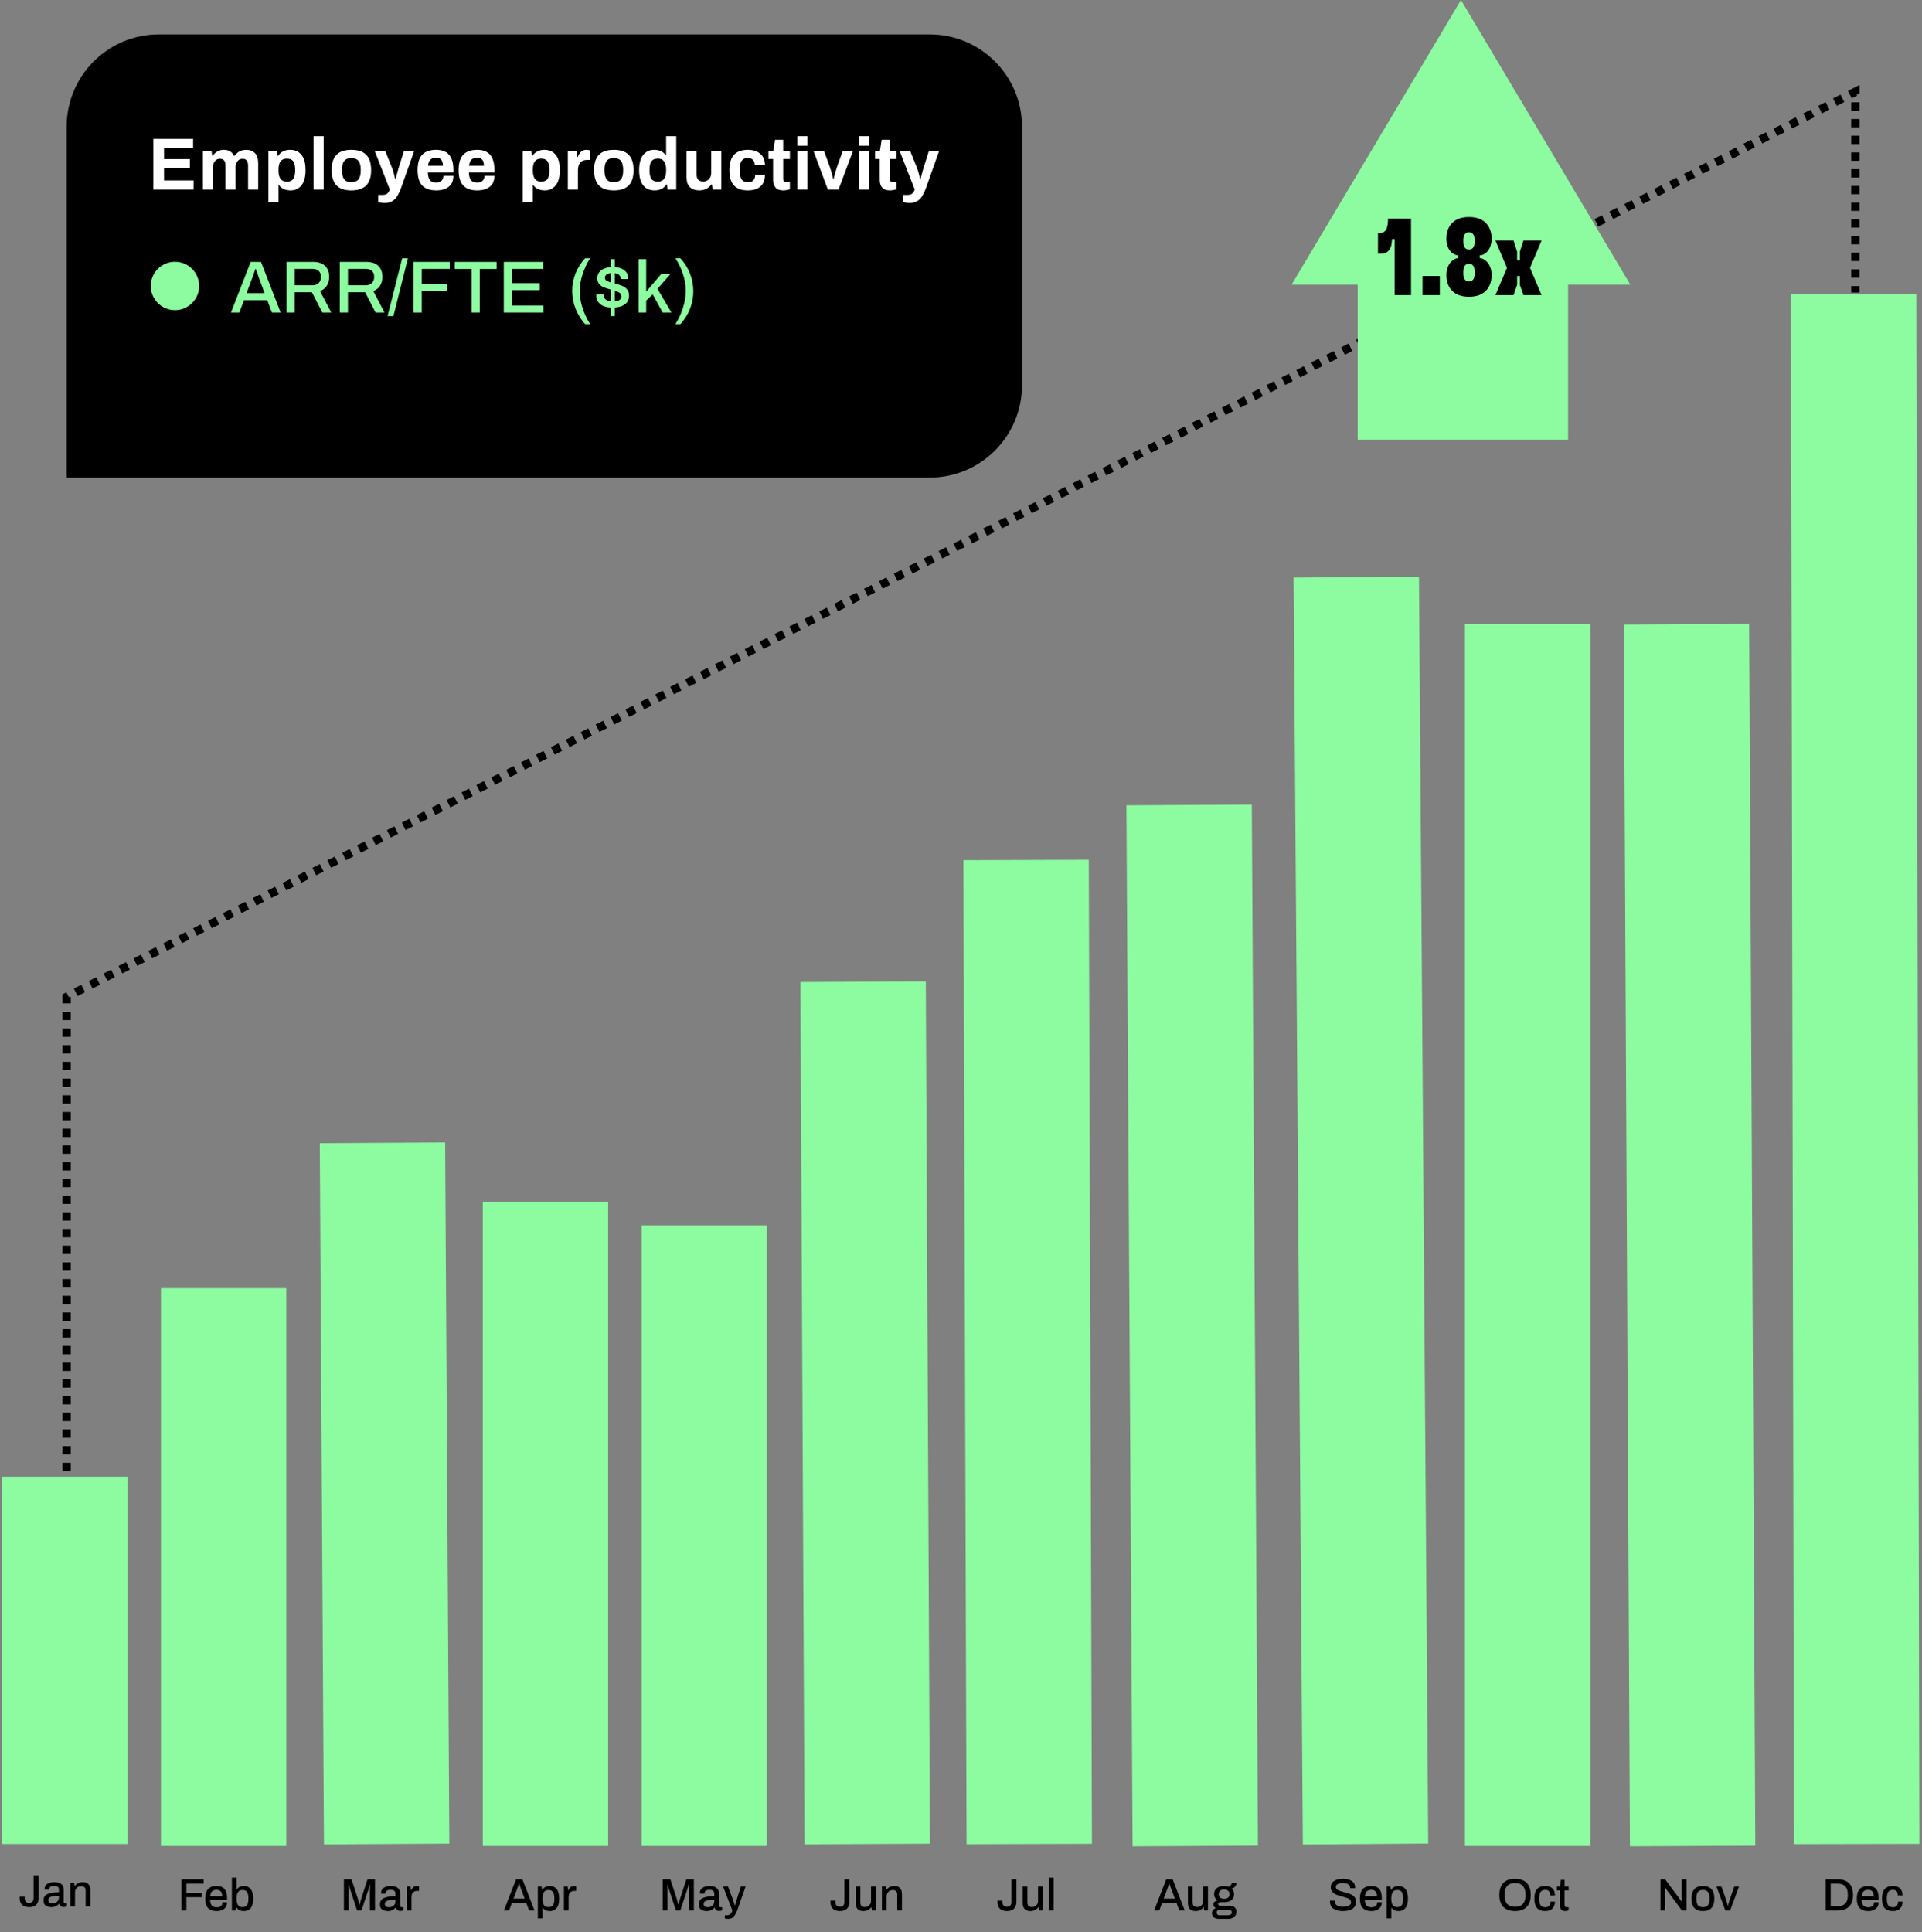 <svg width="375" height="377" viewBox="0 0 375 377" fill="none" xmlns="http://www.w3.org/2000/svg">
<rect x="0" y="0" width="375" height="377" fill="#808080" stroke="none"/>
<path d="M13 24.715C13 14.774 21.059 6.715 31 6.715H181.398C191.339 6.715 199.398 14.774 199.398 24.715V75.181C199.398 85.123 191.339 93.181 181.398 93.181H13V24.715Z" fill="black"/>
<path d="M29.918 27.1H37.678V28.871H32.006V31.045H37.045V32.815H32.006V35.205H37.765V36.976H29.918V27.1ZM39.578 29.403H41.263L41.407 30.397H41.508C42.064 29.619 42.784 29.231 43.667 29.231C44.627 29.231 45.289 29.619 45.654 30.397H45.769C46.345 29.619 47.094 29.231 48.015 29.231C48.735 29.231 49.306 29.442 49.728 29.864C50.16 30.286 50.376 30.963 50.376 31.894V36.976H48.404V32.312C48.404 31.419 48.034 30.973 47.295 30.973C46.911 30.973 46.595 31.131 46.345 31.448C46.096 31.755 45.971 32.139 45.971 32.599V36.976H43.998V32.312C43.998 31.419 43.629 30.973 42.89 30.973C42.506 30.973 42.184 31.131 41.925 31.448C41.676 31.755 41.551 32.139 41.551 32.599V36.976H39.578V29.403ZM52.373 29.403H54.057L54.187 30.397H54.288C54.528 30.013 54.849 29.725 55.252 29.533C55.655 29.331 56.102 29.231 56.591 29.231C57.551 29.231 58.295 29.562 58.823 30.224C59.351 30.877 59.615 31.87 59.615 33.204C59.615 34.51 59.346 35.493 58.808 36.156C58.28 36.818 57.575 37.149 56.692 37.149C56.183 37.149 55.732 37.058 55.339 36.875C54.955 36.693 54.652 36.434 54.432 36.098H54.345V39.467H52.373V29.403ZM55.958 35.436C56.543 35.436 56.961 35.263 57.21 34.917C57.46 34.562 57.585 34.03 57.585 33.319V33.06C57.585 32.35 57.46 31.822 57.21 31.477C56.961 31.121 56.543 30.944 55.958 30.944C54.883 30.944 54.345 31.649 54.345 33.06V33.291C54.345 34.721 54.883 35.436 55.958 35.436ZM61.174 26.567H63.147V36.976H61.174V26.567ZM68.55 37.149C67.254 37.149 66.29 36.827 65.656 36.184C65.023 35.541 64.706 34.543 64.706 33.19C64.706 31.836 65.023 30.838 65.656 30.195C66.29 29.552 67.254 29.231 68.55 29.231C69.846 29.231 70.81 29.552 71.444 30.195C72.087 30.838 72.409 31.836 72.409 33.19C72.409 34.543 72.087 35.541 71.444 36.184C70.81 36.827 69.846 37.149 68.55 37.149ZM68.55 35.536C69.193 35.536 69.659 35.354 69.947 34.989C70.235 34.615 70.379 34.054 70.379 33.305V33.075C70.379 32.326 70.235 31.769 69.947 31.404C69.659 31.03 69.193 30.843 68.55 30.843C67.907 30.843 67.442 31.03 67.154 31.404C66.875 31.769 66.736 32.326 66.736 33.075V33.305C66.736 34.054 66.875 34.615 67.154 34.989C67.442 35.354 67.907 35.536 68.55 35.536ZM75.134 39.596C74.606 39.596 74.155 39.534 73.781 39.409V38.027H74.717C75.053 38.027 75.326 37.946 75.537 37.782C75.749 37.619 75.921 37.35 76.056 36.976L73.09 29.403H75.149L76.574 32.959C76.718 33.334 76.895 33.991 77.107 34.932H77.179C77.409 34.049 77.587 33.396 77.711 32.974L78.834 29.403H80.835L78.287 36.587C78.057 37.221 77.817 37.749 77.567 38.171C77.318 38.603 76.992 38.949 76.588 39.208C76.195 39.467 75.71 39.596 75.134 39.596ZM85.107 37.149C83.888 37.149 82.976 36.827 82.371 36.184C81.776 35.541 81.479 34.543 81.479 33.19C81.479 31.836 81.776 30.838 82.371 30.195C82.976 29.552 83.888 29.231 85.107 29.231C86.23 29.231 87.069 29.557 87.626 30.21C88.183 30.853 88.461 31.846 88.461 33.19V33.651H83.48C83.499 34.322 83.633 34.821 83.883 35.148C84.132 35.465 84.55 35.623 85.135 35.623C85.548 35.623 85.879 35.508 86.129 35.277C86.388 35.047 86.517 34.721 86.517 34.298H88.461C88.461 35.248 88.154 35.964 87.54 36.444C86.925 36.914 86.114 37.149 85.107 37.149ZM86.417 32.34C86.417 31.294 85.98 30.771 85.107 30.771C84.608 30.771 84.228 30.901 83.969 31.16C83.72 31.419 83.566 31.812 83.509 32.34H86.417ZM93.107 37.149C91.888 37.149 90.976 36.827 90.371 36.184C89.776 35.541 89.478 34.543 89.478 33.19C89.478 31.836 89.776 30.838 90.371 30.195C90.976 29.552 91.888 29.231 93.107 29.231C94.23 29.231 95.069 29.557 95.626 30.21C96.183 30.853 96.461 31.846 96.461 33.19V33.651H91.48C91.499 34.322 91.633 34.821 91.883 35.148C92.132 35.465 92.55 35.623 93.135 35.623C93.548 35.623 93.879 35.508 94.129 35.277C94.388 35.047 94.517 34.721 94.517 34.298H96.461C96.461 35.248 96.154 35.964 95.54 36.444C94.925 36.914 94.114 37.149 93.107 37.149ZM94.417 32.34C94.417 31.294 93.98 30.771 93.107 30.771C92.608 30.771 92.228 30.901 91.969 31.16C91.72 31.419 91.566 31.812 91.508 32.34H94.417ZM101.989 29.403H103.674L103.803 30.397H103.904C104.144 30.013 104.466 29.725 104.869 29.533C105.272 29.331 105.718 29.231 106.208 29.231C107.167 29.231 107.911 29.562 108.439 30.224C108.967 30.877 109.231 31.87 109.231 33.204C109.231 34.51 108.962 35.493 108.425 36.156C107.897 36.818 107.191 37.149 106.308 37.149C105.8 37.149 105.349 37.058 104.955 36.875C104.571 36.693 104.269 36.434 104.048 36.098H103.962V39.467H101.989V29.403ZM105.574 35.436C106.16 35.436 106.577 35.263 106.827 34.917C107.076 34.562 107.201 34.03 107.201 33.319V33.06C107.201 32.35 107.076 31.822 106.827 31.477C106.577 31.121 106.16 30.944 105.574 30.944C104.499 30.944 103.962 31.649 103.962 33.06V33.291C103.962 34.721 104.499 35.436 105.574 35.436ZM110.791 29.403H112.475L112.634 30.627H112.734C112.897 30.195 113.109 29.854 113.368 29.605C113.627 29.355 113.968 29.231 114.39 29.231C114.668 29.231 114.918 29.274 115.139 29.36V31.203H114.592C113.948 31.203 113.483 31.381 113.195 31.736C112.907 32.081 112.763 32.609 112.763 33.319V36.976H110.791V29.403ZM119.755 37.149C118.46 37.149 117.495 36.827 116.862 36.184C116.228 35.541 115.911 34.543 115.911 33.19C115.911 31.836 116.228 30.838 116.862 30.195C117.495 29.552 118.46 29.231 119.755 29.231C121.051 29.231 122.016 29.552 122.649 30.195C123.292 30.838 123.614 31.836 123.614 33.19C123.614 34.543 123.292 35.541 122.649 36.184C122.016 36.827 121.051 37.149 119.755 37.149ZM119.755 35.536C120.398 35.536 120.864 35.354 121.152 34.989C121.44 34.615 121.584 34.054 121.584 33.305V33.075C121.584 32.326 121.44 31.769 121.152 31.404C120.864 31.03 120.398 30.843 119.755 30.843C119.112 30.843 118.647 31.03 118.359 31.404C118.08 31.769 117.941 32.326 117.941 33.075V33.305C117.941 34.054 118.08 34.615 118.359 34.989C118.647 35.354 119.112 35.536 119.755 35.536ZM127.722 37.149C126.762 37.149 126.018 36.823 125.49 36.17C124.962 35.508 124.698 34.51 124.698 33.175C124.698 31.87 124.962 30.886 125.49 30.224C126.028 29.562 126.738 29.231 127.621 29.231C128.13 29.231 128.576 29.322 128.96 29.504C129.353 29.686 129.66 29.946 129.881 30.282H129.968V26.567H131.94V36.976H130.256L130.126 35.983H130.025C129.785 36.367 129.464 36.66 129.061 36.861C128.657 37.053 128.211 37.149 127.722 37.149ZM128.355 35.436C129.43 35.436 129.968 34.73 129.968 33.319V33.089C129.968 31.659 129.43 30.944 128.355 30.944C127.77 30.944 127.352 31.121 127.103 31.477C126.853 31.822 126.728 32.35 126.728 33.06V33.319C126.728 34.03 126.853 34.562 127.103 34.917C127.352 35.263 127.77 35.436 128.355 35.436ZM136.451 37.149C135.674 37.149 135.059 36.938 134.608 36.516C134.167 36.093 133.946 35.416 133.946 34.486V29.403H135.918V34.068C135.918 34.538 136.029 34.879 136.249 35.09C136.47 35.301 136.797 35.407 137.228 35.407C137.67 35.407 138.035 35.253 138.323 34.946C138.62 34.63 138.769 34.241 138.769 33.78V29.403H140.741V36.976H139.057L138.913 35.983H138.812C138.198 36.76 137.411 37.149 136.451 37.149ZM145.929 37.149C144.72 37.149 143.813 36.827 143.208 36.184C142.613 35.541 142.315 34.543 142.315 33.19C142.315 31.846 142.613 30.853 143.208 30.21C143.813 29.557 144.72 29.231 145.929 29.231C146.937 29.231 147.738 29.49 148.333 30.008C148.938 30.517 149.24 31.265 149.24 32.254H147.254C147.254 31.793 147.134 31.438 146.894 31.189C146.654 30.939 146.318 30.814 145.886 30.814C145.348 30.814 144.95 31.006 144.691 31.39C144.441 31.765 144.317 32.326 144.317 33.075V33.305C144.317 34.054 144.446 34.62 144.705 35.004C144.974 35.378 145.401 35.565 145.987 35.565C146.399 35.565 146.726 35.441 146.966 35.191C147.215 34.932 147.34 34.577 147.34 34.126H149.24C149.24 35.114 148.943 35.868 148.348 36.386C147.753 36.895 146.946 37.149 145.929 37.149ZM152.82 37.149C152.11 37.149 151.601 36.957 151.294 36.573C150.987 36.189 150.834 35.705 150.834 35.119V31.016H149.927V29.403H150.877L151.208 27.273H152.806V29.403H154.116V31.016H152.806V34.917C152.806 35.33 153.012 35.536 153.425 35.536H154.116V36.919C153.953 36.976 153.747 37.029 153.497 37.077C153.257 37.125 153.032 37.149 152.82 37.149ZM155.57 26.567H157.543V28.439H155.57V26.567ZM155.57 29.403H157.543V36.976H155.57V29.403ZM158.699 29.403H160.758L161.938 32.657C162.073 33.022 162.284 33.78 162.572 34.932H162.644C162.913 33.847 163.124 33.089 163.277 32.657L164.444 29.403H166.445L163.609 36.976H161.521L158.699 29.403ZM167.577 26.567H169.55V28.439H167.577V26.567ZM167.577 29.403H169.55V36.976H167.577V29.403ZM173.629 37.149C172.918 37.149 172.41 36.957 172.103 36.573C171.795 36.189 171.642 35.705 171.642 35.119V31.016H170.735V29.403H171.685L172.016 27.273H173.614V29.403H174.924V31.016H173.614V34.917C173.614 35.33 173.821 35.536 174.233 35.536H174.924V36.919C174.761 36.976 174.555 37.029 174.305 37.077C174.065 37.125 173.84 37.149 173.629 37.149ZM177.545 39.596C177.017 39.596 176.566 39.534 176.191 39.409V38.027H177.127C177.463 38.027 177.737 37.946 177.948 37.782C178.159 37.619 178.332 37.35 178.466 36.976L175.5 29.403H177.559L178.985 32.959C179.128 33.334 179.306 33.991 179.517 34.932H179.589C179.82 34.049 179.997 33.396 180.122 32.974L181.245 29.403H183.246L180.698 36.587C180.467 37.221 180.227 37.749 179.978 38.171C179.728 38.603 179.402 38.949 178.999 39.208C178.605 39.467 178.121 39.596 177.545 39.596Z" fill="white"/>
<path d="M48.912 51.1H50.928L54.757 60.976H53.058L52.151 58.572H47.602L46.709 60.976H45.068L48.912 51.1ZM51.633 57.204L50.553 54.31L49.905 52.468H49.833L49.704 52.842C49.541 53.341 49.373 53.821 49.2 54.282L48.106 57.204H51.633ZM55.903 51.1H61.072C62.099 51.1 62.881 51.359 63.418 51.877C63.956 52.395 64.225 53.101 64.225 53.994C64.225 54.675 64.071 55.256 63.764 55.736C63.457 56.216 63.015 56.566 62.439 56.787L64.628 60.976H62.886L60.856 57.017H57.501V60.976H55.903V51.1ZM60.971 55.664C61.48 55.664 61.878 55.52 62.166 55.232C62.463 54.934 62.612 54.526 62.612 54.008C62.612 53.519 62.473 53.139 62.195 52.871C61.916 52.602 61.508 52.468 60.971 52.468H57.501V55.664H60.971ZM66.293 51.1H71.462C72.489 51.1 73.271 51.359 73.808 51.877C74.346 52.395 74.615 53.101 74.615 53.994C74.615 54.675 74.461 55.256 74.154 55.736C73.847 56.216 73.405 56.566 72.829 56.787L75.018 60.976H73.276L71.246 57.017H67.891V60.976H66.293V51.1ZM71.361 55.664C71.87 55.664 72.268 55.52 72.556 55.232C72.853 54.934 73.002 54.526 73.002 54.008C73.002 53.519 72.863 53.139 72.585 52.871C72.306 52.602 71.898 52.468 71.361 52.468H67.891V55.664H71.361ZM78.469 50.394H79.591L76.755 61.682H75.618L78.469 50.394ZM80.69 51.1H87.745V52.468H82.288V55.39H87.212V56.758H82.288V60.976H80.69V51.1ZM92.011 52.482H88.729V51.1H96.892V52.482H93.609V60.976H92.011V52.482ZM98.293 51.1H105.952V52.468H99.891V55.246H105.319V56.614H99.891V59.608H106.039V60.976H98.293V51.1ZM114.163 63.236C113.357 62.334 112.733 61.327 112.291 60.213C111.86 59.09 111.644 57.929 111.644 56.729C111.644 55.568 111.86 54.44 112.291 53.346C112.733 52.252 113.357 51.268 114.163 50.394H115.142C114.537 51.325 114.048 52.357 113.674 53.49C113.299 54.622 113.112 55.726 113.112 56.801C113.112 57.876 113.299 58.989 113.674 60.141C114.058 61.283 114.547 62.315 115.142 63.236H114.163ZM119.217 60.012C118.276 59.964 117.561 59.728 117.071 59.306C116.582 58.874 116.337 58.351 116.337 57.737C116.337 57.612 116.342 57.521 116.352 57.463H117.791V57.593C117.791 57.958 117.921 58.241 118.18 58.442C118.439 58.644 118.785 58.773 119.217 58.831V56.499C118.641 56.355 118.175 56.211 117.82 56.067C117.465 55.923 117.163 55.707 116.913 55.419C116.663 55.131 116.539 54.757 116.539 54.296C116.539 53.663 116.779 53.154 117.259 52.77C117.738 52.386 118.391 52.165 119.217 52.108V50.567H119.951V52.108C120.738 52.156 121.367 52.371 121.837 52.755C122.307 53.13 122.542 53.595 122.542 54.152L122.528 54.454H121.103V54.353C121.103 54.085 121.007 53.859 120.815 53.677C120.623 53.485 120.335 53.36 119.951 53.303V55.318C120.517 55.462 120.987 55.611 121.362 55.764C121.746 55.908 122.067 56.134 122.326 56.441C122.595 56.739 122.729 57.137 122.729 57.636C122.729 58.385 122.48 58.951 121.981 59.335C121.491 59.719 120.815 59.94 119.951 59.997V61.682H119.217V60.012ZM119.217 53.288C118.794 53.317 118.487 53.418 118.295 53.59C118.113 53.763 118.022 53.96 118.022 54.181C118.022 54.421 118.122 54.613 118.324 54.757C118.526 54.891 118.823 55.016 119.217 55.131V53.288ZM119.951 58.831C120.335 58.783 120.647 58.678 120.887 58.514C121.127 58.342 121.247 58.116 121.247 57.838C121.247 57.55 121.136 57.324 120.915 57.161C120.695 56.988 120.373 56.835 119.951 56.7V58.831ZM124.596 50.567H126.079V56.902L129.074 53.403H130.859L128.282 56.355L131.003 60.976H129.29L127.346 57.434L126.079 58.644V60.976H124.596V50.567ZM131.775 63.236C132.379 62.306 132.869 61.259 133.243 60.098C133.617 58.927 133.805 57.794 133.805 56.7C133.805 55.645 133.617 54.555 133.243 53.432C132.869 52.309 132.379 51.297 131.775 50.394H132.754C133.57 51.277 134.193 52.276 134.625 53.389C135.057 54.502 135.273 55.649 135.273 56.83C135.273 58.01 135.057 59.153 134.625 60.256C134.193 61.36 133.57 62.353 132.754 63.236H131.775Z" fill="#8DFBA0"/>
<circle cx="34.136" cy="55.795" r="4.718" fill="#8DFBA0"/>
<path d="M12.648 359.79V288.124" stroke="#8DFBA0" stroke-width="24.463"/>
<path d="M75.438 359.79L74.622 222.974" stroke="#8DFBA0" stroke-width="24.463"/>
<path d="M43.635 360.173V251.333" stroke="#8DFBA0" stroke-width="24.463"/>
<path d="M106.424 360.173V234.471" stroke="#8DFBA0" stroke-width="24.463"/>
<path d="M169.214 359.79L168.399 191.548" stroke="#8DFBA0" stroke-width="24.463"/>
<path d="M137.412 360.173L137.412 239.07" stroke="#8DFBA0" stroke-width="24.463"/>
<path d="M200.816 359.791L200.201 167.787" stroke="#8DFBA0" stroke-width="24.463"/>
<path d="M266.429 359.79L264.622 112.601" stroke="#8DFBA0" stroke-width="24.463"/>
<path d="M233.209 360.173L232.004 157.056" stroke="#8DFBA0" stroke-width="24.463"/>
<path d="M298.055 360.173V121.798" stroke="#8DFBA0" stroke-width="24.463"/>
<path d="M362.262 359.79L361.66 57.414" stroke="#8DFBA0" stroke-width="24.463"/>
<path d="M330.247 360.174L329.042 121.798" stroke="#8DFBA0" stroke-width="24.463"/>
<path d="M5.686 372.107C5.094 372.107 4.638 371.959 4.318 371.662C3.998 371.361 3.838 370.922 3.838 370.348V370.073H4.815V370.375C4.815 370.665 4.889 370.887 5.037 371.041C5.185 371.195 5.401 371.272 5.686 371.272C5.97 371.272 6.186 371.189 6.334 371.023C6.482 370.851 6.556 370.603 6.556 370.277V365.907H7.533V370.25C7.533 370.866 7.373 371.331 7.053 371.645C6.74 371.953 6.284 372.107 5.686 372.107ZM9.99 372.107C9.605 372.107 9.256 372.012 8.942 371.822C8.634 371.633 8.48 371.289 8.48 370.792C8.48 370.194 8.74 369.78 9.262 369.549C9.783 369.318 10.529 369.202 11.5 369.202V368.74C11.5 368.486 11.432 368.293 11.296 368.163C11.165 368.027 10.919 367.959 10.558 367.959C10.209 367.959 9.96 368.021 9.812 368.145C9.67 368.27 9.599 368.421 9.599 368.598V368.714H8.711C8.705 368.678 8.702 368.613 8.702 368.518C8.702 368.11 8.874 367.793 9.217 367.568C9.561 367.337 10.02 367.222 10.594 367.222C11.198 367.222 11.651 367.346 11.953 367.595C12.261 367.843 12.415 368.196 12.415 368.652V371.041C12.415 371.147 12.444 371.227 12.503 371.281C12.563 371.328 12.637 371.352 12.726 371.352H13.045V371.964C12.891 372.041 12.681 372.08 12.415 372.08C12.201 372.08 12.021 372.024 11.873 371.911C11.731 371.793 11.636 371.633 11.589 371.432H11.526C11.361 371.645 11.148 371.811 10.887 371.929C10.632 372.047 10.333 372.107 9.99 372.107ZM10.256 371.361C10.606 371.361 10.899 371.257 11.136 371.05C11.378 370.836 11.5 370.546 11.5 370.179V369.895C10.825 369.895 10.31 369.954 9.954 370.073C9.599 370.185 9.421 370.401 9.421 370.721C9.421 370.94 9.49 371.103 9.626 371.21C9.768 371.31 9.978 371.361 10.256 371.361ZM13.717 367.328H14.454L14.543 367.95H14.605C14.771 367.713 14.984 367.532 15.245 367.408C15.511 367.284 15.81 367.222 16.142 367.222C17.131 367.222 17.625 367.757 17.625 368.829V372H16.71V368.945C16.71 368.595 16.631 368.352 16.471 368.216C16.317 368.074 16.089 368.003 15.787 368.003C15.579 368.003 15.387 368.056 15.209 368.163C15.032 368.264 14.89 368.409 14.783 368.598C14.682 368.788 14.632 369.007 14.632 369.255V372H13.717V367.328Z" fill="black"/>
<path d="M35.382 366.673H39.734V367.517H36.368V369.32H39.405V370.164H36.368V372.766H35.382V366.673ZM42.27 372.873C41.518 372.873 40.958 372.674 40.591 372.278C40.224 371.881 40.041 371.265 40.041 370.43C40.041 369.595 40.224 368.98 40.591 368.583C40.958 368.186 41.518 367.988 42.27 367.988C42.951 367.988 43.46 368.174 43.798 368.547C44.135 368.914 44.304 369.501 44.304 370.306V370.661H40.982C41.006 371.165 41.118 371.538 41.32 371.78C41.527 372.017 41.847 372.136 42.279 372.136C42.616 372.136 42.889 372.056 43.096 371.896C43.303 371.736 43.407 371.49 43.407 371.159H44.304C44.304 371.715 44.114 372.142 43.736 372.438C43.362 372.728 42.874 372.873 42.27 372.873ZM43.354 369.968C43.354 369.139 42.992 368.725 42.27 368.725C41.867 368.725 41.565 368.826 41.364 369.027C41.163 369.222 41.041 369.536 41 369.968H43.354ZM47.561 372.873C47.253 372.873 46.971 372.811 46.717 372.686C46.468 372.562 46.27 372.381 46.122 372.145H46.06L45.971 372.766H45.242V366.345H46.157V368.627H46.211C46.507 368.201 46.977 367.988 47.623 367.988C48.173 367.988 48.609 368.192 48.928 368.601C49.248 369.003 49.408 369.613 49.408 370.43C49.408 371.259 49.248 371.875 48.928 372.278C48.609 372.674 48.153 372.873 47.561 372.873ZM47.303 372.1C47.724 372.1 48.023 371.976 48.2 371.727C48.378 371.478 48.467 371.064 48.467 370.484V370.404C48.467 369.812 48.378 369.391 48.2 369.142C48.023 368.888 47.724 368.76 47.303 368.76C46.906 368.76 46.616 368.9 46.433 369.178C46.249 369.456 46.157 369.868 46.157 370.413V370.484C46.157 371.017 46.249 371.419 46.433 371.692C46.616 371.964 46.906 372.1 47.303 372.1Z" fill="black"/>
<path d="M67.1 366.673H68.583L69.862 370.581C69.939 370.824 70.031 371.176 70.137 371.638H70.173C70.279 371.141 70.368 370.789 70.439 370.581L71.709 366.673H73.166V372.766H72.18V368.787L72.215 367.695H72.153C72.094 367.961 72.041 368.171 71.993 368.325L70.528 372.766H69.666L68.219 368.325C68.189 368.236 68.147 368.085 68.094 367.872L68.05 367.695H68.005L68.032 368.787V372.766H67.1V366.673ZM75.644 372.873C75.259 372.873 74.91 372.778 74.596 372.589C74.288 372.399 74.134 372.056 74.134 371.558C74.134 370.96 74.394 370.546 74.916 370.315C75.437 370.084 76.183 369.968 77.154 369.968V369.507C77.154 369.252 77.086 369.06 76.95 368.929C76.819 368.793 76.574 368.725 76.212 368.725C75.863 368.725 75.614 368.787 75.466 368.911C75.324 369.036 75.253 369.187 75.253 369.364V369.48H74.365C74.359 369.444 74.356 369.379 74.356 369.285C74.356 368.876 74.528 368.559 74.871 368.334C75.215 368.103 75.674 367.988 76.248 367.988C76.852 367.988 77.305 368.112 77.607 368.361C77.915 368.61 78.069 368.962 78.069 369.418V371.807C78.069 371.914 78.098 371.994 78.157 372.047C78.217 372.094 78.291 372.118 78.38 372.118H78.699V372.731C78.545 372.808 78.335 372.846 78.069 372.846C77.856 372.846 77.675 372.79 77.527 372.677C77.385 372.559 77.29 372.399 77.243 372.198H77.18C77.015 372.411 76.802 372.577 76.541 372.695C76.286 372.814 75.987 372.873 75.644 372.873ZM75.91 372.127C76.26 372.127 76.553 372.023 76.79 371.816C77.032 371.603 77.154 371.313 77.154 370.945V370.661C76.479 370.661 75.964 370.72 75.608 370.839C75.253 370.951 75.076 371.167 75.076 371.487C75.076 371.706 75.144 371.869 75.28 371.976C75.422 372.076 75.632 372.127 75.91 372.127ZM79.371 368.094H80.109L80.197 368.814H80.251C80.464 368.263 80.822 367.988 81.325 367.988C81.491 367.988 81.636 368.011 81.761 368.059V368.929H81.432C81.083 368.929 80.804 369.03 80.597 369.231C80.39 369.433 80.286 369.74 80.286 370.155V372.766H79.371V368.094Z" fill="black"/>
<path d="M100.685 366.673H101.928L104.291 372.766H103.243L102.683 371.283H99.877L99.326 372.766H98.313L100.685 366.673ZM102.364 370.439L101.697 368.654L101.298 367.517H101.253L101.173 367.748C101.073 368.056 100.969 368.352 100.863 368.636L100.187 370.439H102.364ZM104.936 368.094H105.664L105.753 368.716H105.815C105.963 368.479 106.161 368.299 106.41 368.174C106.665 368.05 106.946 367.988 107.254 367.988C107.846 367.988 108.302 368.189 108.622 368.592C108.941 368.988 109.101 369.601 109.101 370.43C109.101 371.247 108.941 371.86 108.622 372.269C108.302 372.671 107.867 372.873 107.316 372.873C106.671 372.873 106.2 372.66 105.904 372.233H105.851V374.303H104.936V368.094ZM106.996 372.1C107.417 372.1 107.716 371.976 107.893 371.727C108.071 371.478 108.16 371.064 108.16 370.484V370.404C108.16 369.812 108.071 369.391 107.893 369.142C107.716 368.888 107.417 368.76 106.996 368.76C106.6 368.76 106.309 368.9 106.126 369.178C105.942 369.456 105.851 369.865 105.851 370.404V370.475C105.851 371.008 105.942 371.413 106.126 371.692C106.309 371.964 106.6 372.1 106.996 372.1ZM110.027 368.094H110.764L110.853 368.814H110.906C111.12 368.263 111.478 367.988 111.981 367.988C112.147 367.988 112.292 368.011 112.416 368.059V368.929H112.088C111.738 368.929 111.46 369.03 111.253 369.231C111.046 369.433 110.942 369.74 110.942 370.155V372.766H110.027V368.094Z" fill="black"/>
<path d="M129.31 366.673H130.794L132.073 370.581C132.15 370.824 132.241 371.176 132.348 371.638H132.384C132.49 371.141 132.579 370.789 132.65 370.581L133.92 366.673H135.377V372.766H134.391V368.787L134.426 367.695H134.364C134.305 367.961 134.252 368.171 134.204 368.325L132.739 372.766H131.877L130.43 368.325C130.4 368.236 130.359 368.085 130.305 367.872L130.261 367.695H130.216L130.243 368.787V372.766H129.31V366.673ZM137.855 372.873C137.47 372.873 137.121 372.778 136.807 372.589C136.499 372.399 136.345 372.056 136.345 371.558C136.345 370.96 136.606 370.546 137.127 370.315C137.648 370.084 138.394 369.968 139.365 369.968V369.507C139.365 369.252 139.297 369.06 139.161 368.929C139.03 368.793 138.785 368.725 138.423 368.725C138.074 368.725 137.825 368.787 137.677 368.911C137.535 369.036 137.464 369.187 137.464 369.364V369.48H136.576C136.57 369.444 136.567 369.379 136.567 369.285C136.567 368.876 136.739 368.559 137.082 368.334C137.426 368.103 137.885 367.988 138.459 367.988C139.063 367.988 139.516 368.112 139.818 368.361C140.126 368.61 140.28 368.962 140.28 369.418V371.807C140.28 371.914 140.309 371.994 140.369 372.047C140.428 372.094 140.502 372.118 140.591 372.118H140.91V372.731C140.756 372.808 140.546 372.846 140.28 372.846C140.067 372.846 139.886 372.79 139.738 372.677C139.596 372.559 139.501 372.399 139.454 372.198H139.391C139.226 372.411 139.013 372.577 138.752 372.695C138.497 372.814 138.198 372.873 137.855 372.873ZM138.121 372.127C138.471 372.127 138.764 372.023 139.001 371.816C139.243 371.603 139.365 371.313 139.365 370.945V370.661C138.69 370.661 138.175 370.72 137.819 370.839C137.464 370.951 137.286 371.167 137.286 371.487C137.286 371.706 137.355 371.869 137.491 371.976C137.633 372.076 137.843 372.127 138.121 372.127ZM142.106 374.383C141.816 374.383 141.588 374.353 141.422 374.294V373.69H141.813C142.352 373.69 142.713 373.382 142.897 372.766L141.085 368.094H142.044L142.915 370.386C143.033 370.688 143.184 371.153 143.368 371.78H143.412C143.578 371.188 143.714 370.723 143.821 370.386L144.549 368.094H145.464L143.918 372.526C143.705 373.119 143.465 373.574 143.199 373.894C142.932 374.22 142.568 374.383 142.106 374.383Z" fill="black"/>
<path d="M163.882 372.873C163.289 372.873 162.833 372.725 162.514 372.429C162.194 372.127 162.034 371.689 162.034 371.114V370.839H163.011V371.141C163.011 371.431 163.085 371.653 163.233 371.807C163.381 371.961 163.597 372.038 163.882 372.038C164.166 372.038 164.382 371.955 164.53 371.789C164.678 371.618 164.752 371.369 164.752 371.043V366.673H165.729V371.017C165.729 371.632 165.569 372.097 165.249 372.411C164.936 372.719 164.48 372.873 163.882 372.873ZM168.434 372.873C167.446 372.873 166.951 372.337 166.951 371.265V368.094H167.866V371.15C167.866 371.499 167.943 371.745 168.097 371.887C168.257 372.023 168.488 372.091 168.79 372.091C168.997 372.091 169.189 372.041 169.367 371.94C169.545 371.834 169.684 371.686 169.784 371.496C169.891 371.307 169.944 371.088 169.944 370.839V368.094H170.859V372.766H170.122L170.033 372.145H169.971C169.799 372.381 169.583 372.562 169.323 372.686C169.062 372.811 168.766 372.873 168.434 372.873ZM172.069 368.094H172.806L172.895 368.716H172.957C173.123 368.479 173.336 368.299 173.597 368.174C173.863 368.05 174.162 367.988 174.494 367.988C175.483 367.988 175.977 368.524 175.977 369.595V372.766H175.062V369.711C175.062 369.362 174.983 369.119 174.823 368.983C174.669 368.84 174.441 368.769 174.139 368.769C173.931 368.769 173.739 368.823 173.561 368.929C173.384 369.03 173.242 369.175 173.135 369.364C173.034 369.554 172.984 369.773 172.984 370.022V372.766H172.069V368.094Z" fill="black"/>
<path d="M196.471 372.873C195.879 372.873 195.423 372.725 195.103 372.429C194.784 372.127 194.624 371.689 194.624 371.114V370.839H195.601V371.141C195.601 371.431 195.675 371.653 195.823 371.807C195.971 371.961 196.187 372.038 196.471 372.038C196.755 372.038 196.971 371.955 197.119 371.789C197.268 371.618 197.342 371.369 197.342 371.043V366.673H198.319V371.017C198.319 371.632 198.159 372.097 197.839 372.411C197.525 372.719 197.069 372.873 196.471 372.873ZM201.024 372.873C200.035 372.873 199.541 372.337 199.541 371.265V368.094H200.456V371.15C200.456 371.499 200.533 371.745 200.686 371.887C200.846 372.023 201.077 372.091 201.379 372.091C201.587 372.091 201.779 372.041 201.957 371.94C202.134 371.834 202.273 371.686 202.374 371.496C202.481 371.307 202.534 371.088 202.534 370.839V368.094H203.449V372.766H202.712L202.623 372.145H202.561C202.389 372.381 202.173 372.562 201.912 372.686C201.652 372.811 201.356 372.873 201.024 372.873ZM204.659 366.345H205.574V372.766H204.659V366.345Z" fill="black"/>
<path d="M227.549 366.673H228.792L231.155 372.766H230.107L229.547 371.283H226.74L226.19 372.766H225.177L227.549 366.673ZM229.227 370.439L228.561 368.654L228.161 367.517H228.117L228.037 367.748C227.936 368.056 227.833 368.352 227.726 368.636L227.051 370.439H229.227ZM233.256 372.873C232.267 372.873 231.773 372.337 231.773 371.265V368.094H232.688V371.15C232.688 371.499 232.765 371.745 232.919 371.887C233.078 372.023 233.309 372.091 233.611 372.091C233.819 372.091 234.011 372.041 234.189 371.94C234.366 371.834 234.505 371.686 234.606 371.496C234.713 371.307 234.766 371.088 234.766 370.839V368.094H235.681V372.766H234.944L234.855 372.145H234.793C234.621 372.381 234.405 372.562 234.144 372.686C233.884 372.811 233.588 372.873 233.256 372.873ZM237.699 374.383C237.368 374.383 237.077 374.291 236.829 374.107C236.586 373.924 236.465 373.646 236.465 373.273C236.465 372.811 236.713 372.482 237.211 372.287C237.069 372.21 236.953 372.112 236.864 371.994C236.775 371.869 236.731 371.73 236.731 371.576C236.731 371.357 236.811 371.185 236.971 371.061C237.131 370.931 237.314 370.839 237.521 370.786C237.32 370.643 237.163 370.469 237.051 370.262C236.938 370.054 236.882 369.823 236.882 369.569C236.882 369.071 237.054 368.684 237.397 368.405C237.741 368.127 238.217 367.988 238.827 367.988C239.153 367.988 239.452 368.038 239.724 368.139C240.097 367.943 240.307 367.674 240.355 367.331H241.234C241.234 367.627 241.151 367.875 240.985 368.077C240.82 368.278 240.592 368.411 240.302 368.476C240.621 368.76 240.781 369.125 240.781 369.569C240.781 370.06 240.609 370.445 240.266 370.723C239.923 371.002 239.449 371.141 238.845 371.141H238.108C237.966 371.141 237.856 371.173 237.779 371.239C237.702 371.304 237.664 371.387 237.664 371.487C237.664 371.588 237.699 371.671 237.77 371.736C237.847 371.801 237.954 371.834 238.09 371.834H240.044C240.405 371.834 240.695 371.946 240.914 372.171C241.133 372.396 241.243 372.674 241.243 373.006C241.243 373.249 241.184 373.474 241.065 373.681C240.947 373.894 240.769 374.063 240.532 374.187C240.296 374.318 240.011 374.383 239.68 374.383H237.699ZM238.827 370.475C239.171 370.475 239.431 370.398 239.609 370.244C239.786 370.084 239.875 369.859 239.875 369.569C239.875 369.279 239.786 369.057 239.609 368.903C239.437 368.743 239.176 368.663 238.827 368.663C238.484 368.663 238.223 368.743 238.046 368.903C237.874 369.057 237.788 369.279 237.788 369.569C237.788 369.859 237.874 370.084 238.046 370.244C238.223 370.398 238.484 370.475 238.827 370.475ZM239.689 373.69C239.872 373.69 240.023 373.64 240.142 373.539C240.266 373.438 240.328 373.308 240.328 373.148C240.328 372.988 240.278 372.861 240.177 372.766C240.077 372.671 239.946 372.624 239.786 372.624H237.912C237.752 372.624 237.622 372.671 237.521 372.766C237.427 372.861 237.379 372.988 237.379 373.148C237.379 373.314 237.427 373.444 237.521 373.539C237.622 373.64 237.752 373.69 237.912 373.69H239.689Z" fill="black"/>
<path d="M262.013 372.873C261.279 372.873 260.675 372.722 260.201 372.42C259.728 372.112 259.491 371.647 259.491 371.025L259.5 370.839H260.477C260.465 370.922 260.459 370.981 260.459 371.017C260.459 371.348 260.598 371.603 260.876 371.78C261.155 371.952 261.531 372.038 262.004 372.038C262.526 372.038 262.919 371.961 263.186 371.807C263.452 371.653 263.585 371.431 263.585 371.141C263.585 370.934 263.511 370.765 263.363 370.635C263.221 370.498 263.038 370.392 262.813 370.315C262.594 370.232 262.295 370.14 261.916 370.039C261.436 369.915 261.042 369.794 260.734 369.675C260.432 369.551 260.175 369.373 259.962 369.142C259.748 368.906 259.642 368.598 259.642 368.219C259.642 367.68 259.864 367.271 260.308 366.993C260.752 366.709 261.329 366.567 262.04 366.567C262.739 366.567 263.304 366.712 263.736 367.002C264.175 367.292 264.394 367.727 264.394 368.308V368.414H263.434V368.299C263.434 368.014 263.307 367.795 263.053 367.641C262.798 367.482 262.466 367.402 262.058 367.402C261.62 367.402 261.27 367.467 261.01 367.597C260.755 367.727 260.628 367.917 260.628 368.165C260.628 368.349 260.699 368.503 260.841 368.627C260.983 368.746 261.161 368.843 261.374 368.92C261.587 368.997 261.877 369.083 262.244 369.178C262.742 369.308 263.141 369.433 263.443 369.551C263.751 369.669 264.015 369.847 264.234 370.084C264.453 370.315 264.562 370.62 264.562 370.999C264.562 371.65 264.334 372.127 263.879 372.429C263.423 372.725 262.801 372.873 262.013 372.873ZM267.564 372.873C266.812 372.873 266.253 372.674 265.886 372.278C265.519 371.881 265.335 371.265 265.335 370.43C265.335 369.595 265.519 368.98 265.886 368.583C266.253 368.186 266.812 367.988 267.564 367.988C268.245 367.988 268.755 368.174 269.092 368.547C269.43 368.914 269.598 369.501 269.598 370.306V370.661H266.277C266.3 371.165 266.413 371.538 266.614 371.78C266.821 372.017 267.141 372.136 267.573 372.136C267.911 372.136 268.183 372.056 268.39 371.896C268.598 371.736 268.701 371.49 268.701 371.159H269.598C269.598 371.715 269.409 372.142 269.03 372.438C268.657 372.728 268.168 372.873 267.564 372.873ZM268.648 369.968C268.648 369.139 268.287 368.725 267.564 368.725C267.162 368.725 266.86 368.826 266.659 369.027C266.457 369.222 266.336 369.536 266.294 369.968H268.648ZM270.537 368.094H271.265L271.354 368.716H271.416C271.564 368.479 271.763 368.299 272.011 368.174C272.266 368.05 272.547 367.988 272.855 367.988C273.447 367.988 273.903 368.189 274.223 368.592C274.543 368.988 274.703 369.601 274.703 370.43C274.703 371.247 274.543 371.86 274.223 372.269C273.903 372.671 273.468 372.873 272.917 372.873C272.272 372.873 271.801 372.66 271.505 372.233H271.452V374.303H270.537V368.094ZM272.598 372.1C273.018 372.1 273.317 371.976 273.495 371.727C273.672 371.478 273.761 371.064 273.761 370.484V370.404C273.761 369.812 273.672 369.391 273.495 369.142C273.317 368.888 273.018 368.76 272.598 368.76C272.201 368.76 271.911 368.9 271.727 369.178C271.544 369.456 271.452 369.865 271.452 370.404V370.475C271.452 371.008 271.544 371.413 271.727 371.692C271.911 371.964 272.201 372.1 272.598 372.1Z" fill="black"/>
<path d="M295.593 372.873C294.622 372.873 293.87 372.609 293.337 372.082C292.804 371.549 292.538 370.762 292.538 369.72C292.538 368.678 292.804 367.893 293.337 367.366C293.87 366.833 294.622 366.567 295.593 366.567C296.57 366.567 297.325 366.833 297.858 367.366C298.391 367.893 298.657 368.678 298.657 369.72C298.657 370.762 298.391 371.549 297.858 372.082C297.325 372.609 296.57 372.873 295.593 372.873ZM295.593 372.038C296.961 372.038 297.645 371.286 297.645 369.782V369.675C297.639 368.159 296.955 367.402 295.593 367.402C294.237 367.402 293.556 368.159 293.55 369.675V369.782C293.55 371.286 294.231 372.038 295.593 372.038ZM301.485 372.873C300.762 372.873 300.229 372.674 299.886 372.278C299.542 371.881 299.371 371.265 299.371 370.43C299.371 369.595 299.542 368.98 299.886 368.583C300.235 368.186 300.768 367.988 301.485 367.988C302.118 367.988 302.592 368.145 302.906 368.459C303.225 368.766 303.385 369.225 303.385 369.835H302.462C302.462 369.456 302.385 369.178 302.231 369C302.083 368.823 301.831 368.734 301.476 368.734C301.073 368.734 300.777 368.867 300.587 369.134C300.404 369.4 300.312 369.826 300.312 370.413V370.475C300.312 371.055 300.404 371.475 300.587 371.736C300.777 371.996 301.079 372.127 301.493 372.127C301.843 372.127 302.097 372.035 302.257 371.851C302.423 371.662 302.506 371.387 302.506 371.025H303.385C303.385 371.582 303.225 372.029 302.906 372.367C302.586 372.704 302.112 372.873 301.485 372.873ZM305.362 372.864C305.007 372.864 304.75 372.763 304.59 372.562C304.43 372.355 304.35 372.1 304.35 371.798V368.849H303.781V368.094H304.359L304.536 366.789H305.265V368.094H306.055V368.849H305.265V371.709C305.265 371.982 305.392 372.118 305.647 372.118H306.055V372.74C305.978 372.775 305.872 372.805 305.735 372.828C305.605 372.852 305.481 372.864 305.362 372.864Z" fill="black"/>
<path d="M323.97 366.673H324.875L327.824 370.635C327.889 370.723 327.975 370.851 328.082 371.017L328.126 370.999L328.117 370.555V366.673H329.05V372.766H328.162L325.204 368.76C325.157 368.701 325.106 368.63 325.053 368.547C325 368.464 324.961 368.405 324.938 368.37L324.893 368.379L324.902 368.832V372.766H323.97V366.673ZM332.253 372.873C331.513 372.873 330.957 372.674 330.584 372.278C330.217 371.875 330.033 371.259 330.033 370.43C330.033 369.601 330.217 368.988 330.584 368.592C330.957 368.189 331.513 367.988 332.253 367.988C332.994 367.988 333.55 368.189 333.923 368.592C334.296 368.988 334.483 369.601 334.483 370.43C334.483 371.259 334.296 371.875 333.923 372.278C333.55 372.674 332.994 372.873 332.253 372.873ZM332.253 372.118C332.704 372.118 333.029 371.988 333.23 371.727C333.438 371.461 333.541 371.043 333.541 370.475V370.386C333.541 369.817 333.438 369.403 333.23 369.142C333.029 368.876 332.704 368.743 332.253 368.743C331.809 368.743 331.484 368.876 331.276 369.142C331.075 369.403 330.974 369.817 330.974 370.386V370.475C330.974 371.043 331.075 371.461 331.276 371.727C331.484 371.988 331.809 372.118 332.253 372.118ZM334.911 368.094H335.871L336.67 370.333C336.777 370.629 336.922 371.111 337.105 371.78H337.15C337.321 371.147 337.466 370.664 337.585 370.333L338.375 368.094H339.29L337.567 372.766H336.634L334.911 368.094Z" fill="black"/>
<path d="M356.197 366.673H358.542C359.501 366.673 360.241 366.925 360.762 367.428C361.283 367.932 361.544 368.695 361.544 369.72C361.544 370.744 361.283 371.508 360.762 372.011C360.241 372.515 359.501 372.766 358.542 372.766H356.197V366.673ZM358.542 371.922C359.187 371.922 359.679 371.751 360.016 371.407C360.36 371.058 360.531 370.513 360.531 369.773V369.675C360.531 368.929 360.36 368.384 360.016 368.041C359.679 367.692 359.187 367.517 358.542 367.517H357.183V371.922H358.542ZM364.508 372.873C363.756 372.873 363.196 372.674 362.829 372.278C362.462 371.881 362.278 371.265 362.278 370.43C362.278 369.595 362.462 368.98 362.829 368.583C363.196 368.186 363.756 367.988 364.508 367.988C365.189 367.988 365.698 368.174 366.035 368.547C366.373 368.914 366.542 369.501 366.542 370.306V370.661H363.22C363.243 371.165 363.356 371.538 363.557 371.78C363.764 372.017 364.084 372.136 364.516 372.136C364.854 372.136 365.126 372.056 365.334 371.896C365.541 371.736 365.644 371.49 365.644 371.159H366.542C366.542 371.715 366.352 372.142 365.973 372.438C365.6 372.728 365.112 372.873 364.508 372.873ZM365.591 369.968C365.591 369.139 365.23 368.725 364.508 368.725C364.105 368.725 363.803 368.826 363.602 369.027C363.4 369.222 363.279 369.536 363.238 369.968H365.591ZM369.31 372.873C368.587 372.873 368.054 372.674 367.711 372.278C367.368 371.881 367.196 371.265 367.196 370.43C367.196 369.595 367.368 368.98 367.711 368.583C368.06 368.186 368.593 367.988 369.31 367.988C369.943 367.988 370.417 368.145 370.731 368.459C371.051 368.766 371.21 369.225 371.21 369.835H370.287C370.287 369.456 370.21 369.178 370.056 369C369.908 368.823 369.656 368.734 369.301 368.734C368.898 368.734 368.602 368.867 368.413 369.134C368.229 369.4 368.137 369.826 368.137 370.413V370.475C368.137 371.055 368.229 371.475 368.413 371.736C368.602 371.996 368.904 372.127 369.319 372.127C369.668 372.127 369.923 372.035 370.082 371.851C370.248 371.662 370.331 371.387 370.331 371.025H371.21C371.21 371.582 371.051 372.029 370.731 372.367C370.411 372.704 369.937 372.873 369.31 372.873Z" fill="black"/>
<path d="M13 287.053V194.506L362 17.906V57.075" stroke="black" stroke-width="1.631" stroke-dasharray="1.63 1.63"/>
<path d="M264.895 85.782V55.554H252L285.052 0L318.104 55.554H305.951V85.782H264.895Z" fill="#8DFBA0"/>
<path d="M275.31 57.581V42.666H270.815C270.815 44.69 270.303 45.457 269.217 45.457H268.855V49.505H269.515C270.73 49.505 271.582 48.632 271.582 46.65H272.114V57.581H275.31ZM280.92 57.581V53.852H277.554V57.581H280.92ZM286.615 57.9C288.085 57.9 289.15 57.495 289.896 56.75C290.621 56.025 291.025 54.96 291.025 53.681C291.025 52.574 290.663 51.636 290.067 51.039C289.683 50.656 289.214 50.379 288.703 50.358V49.825C289.214 49.804 289.683 49.591 290.067 49.207C290.663 48.611 291.025 47.673 291.025 46.565C291.025 45.287 290.621 44.221 289.896 43.497C289.15 42.751 288.085 42.346 286.615 42.346C285.145 42.346 284.08 42.751 283.334 43.497C282.609 44.221 282.205 45.287 282.205 46.565C282.205 47.673 282.567 48.611 283.163 49.207C283.547 49.591 284.016 49.804 284.527 49.825V50.358C284.016 50.379 283.547 50.656 283.163 51.039C282.567 51.636 282.205 52.574 282.205 53.681C282.205 54.96 282.609 56.025 283.334 56.75C284.08 57.495 285.145 57.9 286.615 57.9ZM286.615 48.696C286.253 48.696 286.04 48.568 285.869 48.397C285.635 48.163 285.507 47.758 285.507 47.013C285.507 46.267 285.635 45.862 285.869 45.627C286.04 45.457 286.253 45.329 286.615 45.329C286.977 45.329 287.19 45.457 287.361 45.627C287.595 45.862 287.723 46.267 287.723 47.013C287.723 47.758 287.595 48.163 287.361 48.397C287.19 48.568 286.977 48.696 286.615 48.696ZM286.615 54.917C286.253 54.917 286.04 54.789 285.869 54.619C285.635 54.385 285.507 53.98 285.507 53.191C285.507 52.403 285.635 51.998 285.869 51.764C286.04 51.593 286.253 51.466 286.615 51.466C286.977 51.466 287.19 51.593 287.361 51.764C287.595 51.998 287.723 52.403 287.723 53.191C287.723 53.98 287.595 54.385 287.361 54.619C287.19 54.789 286.977 54.917 286.615 54.917ZM295.3 57.581L296.003 55.578V53.873H296.536V55.578L297.239 57.581H300.776L298.518 52.254L300.776 46.927H297.239L296.536 49.1V50.805H296.003V49.1L295.3 46.927H291.763L294.022 52.275L291.763 57.581H295.3Z" fill="black"/>
</svg>
